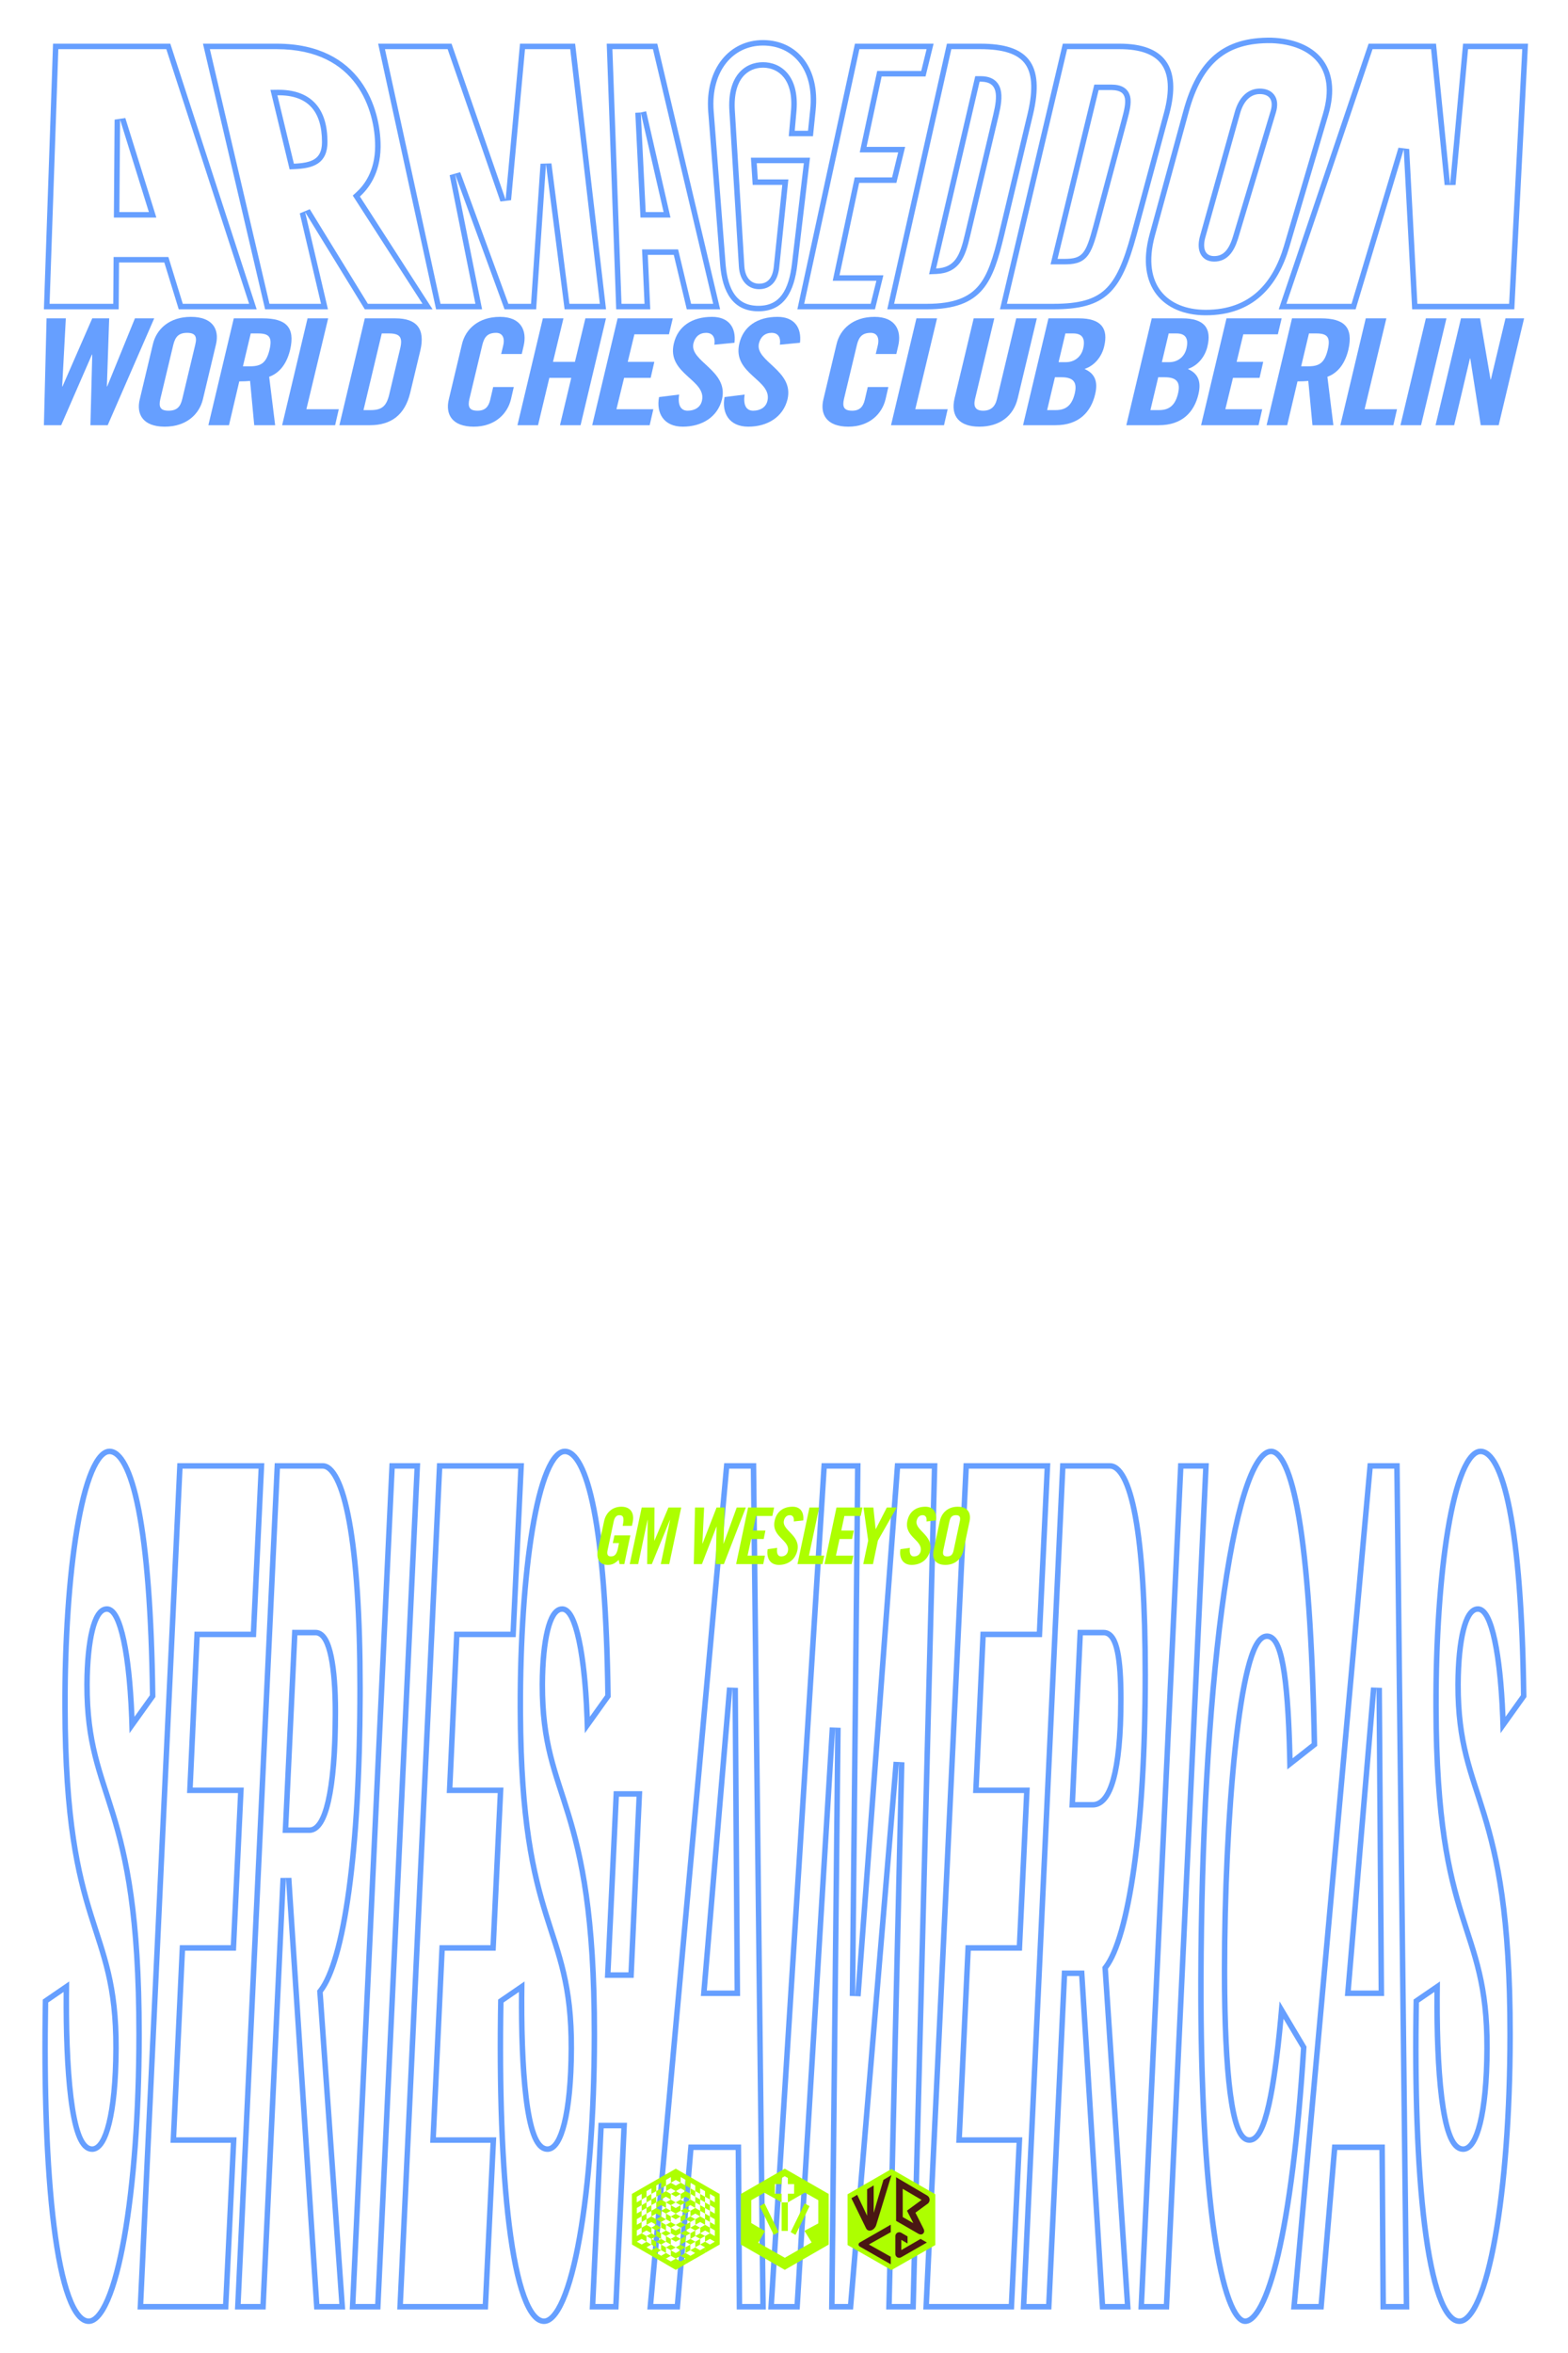 <?xml version="1.0" encoding="UTF-8"?> <svg xmlns="http://www.w3.org/2000/svg" width="2000" height="3000" viewBox="0 0 2000 3000" fill="none"><path d="M1509.23 141.875C1527.14 75.569 1561.17 47.006 1622.08 48.026C1677.16 50.066 1712.99 83.729 1694.18 146.975L1687.47 144.98C1696.43 114.85 1692.02 93.233 1680.41 78.968C1668.64 64.503 1648.2 56.013 1621.89 55.024C1592.61 54.545 1570.71 61.166 1554.01 75.081C1537.18 89.107 1524.74 111.287 1515.98 143.701L1472.99 300.818C1464.2 333.292 1469.13 356.552 1481.02 371.583C1492.98 386.717 1513.16 395 1537.89 395V402L1536.66 401.993C1484.91 401.448 1448.02 366.276 1466.23 298.97L1509.23 141.875ZM1694.11 146.954L1694.18 146.975L1644.47 315.291C1629.69 365.275 1598.35 402 1537.89 402V395C1566.58 395 1587.81 386.339 1603.64 372.174C1619.61 357.888 1630.6 337.522 1637.76 313.307L1687.47 144.993L1687.47 144.98L1694.11 146.954ZM974.162 51.093C1016.18 51.622 1046.12 85.694 1040.34 140.854L1036.96 173.707H1006.06L1008.99 140.345L1015.97 140.958L1013.7 166.707H1030.64L1033.38 140.139L1033.38 140.126C1036.15 113.709 1030.22 93.206 1019.39 79.454C1008.62 65.775 992.463 58.087 973.167 58.087C954.007 58.087 937.555 66.184 926.244 80.378C914.886 94.63 908.38 115.484 910.283 141.331L925.51 336.675L925.639 338.216C927.046 354.04 930.761 366.913 937.184 375.766C943.515 384.492 952.883 389.899 967.345 389.899V396.899C934.723 396.899 921.628 372.188 918.664 338.819L918.531 337.224L918.585 337.219L918.53 337.223L903.305 141.875L903.313 141.874H903.304C899.274 87.299 930.623 51.087 973.167 51.087L974.162 51.093ZM973.167 86.28C954.358 86.28 934.653 100.051 937.34 141.365L949.432 339.264C950.327 354.055 957.94 361.706 968.24 361.706C979.436 361.706 985.705 354.055 987.049 339.264L997.798 235.725H960.032L960.031 235.724L957.793 201.041H1033.18L1017.05 337.224C1013.02 371.397 1000.48 396.899 967.345 396.899V389.899C981.782 389.899 991.059 384.51 997.464 375.746C1004.19 366.544 1008.14 353.053 1010.1 336.404L1010.1 336.401L1025.3 208.041H965.26L966.595 228.725H1005.56L994.013 339.986C993.268 348.065 991.108 355.245 986.717 360.514C982.071 366.087 975.616 368.706 968.24 368.706C961.223 368.706 954.775 366.033 950.049 360.65C945.437 355.397 942.957 348.142 942.444 339.691L930.354 141.818C928.942 120.095 933.334 104.363 941.743 93.936C950.236 83.405 962.028 79.28 973.167 79.28V86.28ZM217.221 55.677L327.389 394.35H227.969L209.607 334.674H151.837L151.389 394.35H56L67.643 55.677H217.221ZM478.475 186.249C478.475 163.766 472.643 132.724 454.187 107.5C435.998 82.642 405.02 62.677 352.915 62.677H267.697L343.688 387.35H409.465L382.375 272.008L395.154 266.744L469.237 387.35H538.915L449.942 249.304L454.364 245.316C464.001 236.627 478.475 218.511 478.475 186.249ZM575.937 55.677L644.903 254.596L663.265 55.677H733.575L772.984 394.35H720.14L696.404 209.202L683.865 394.35H643.56L580.415 221.953L614.898 394.35H556.232L482.339 55.677H575.937ZM838.368 55.677L918.531 394.35H875.986L859.417 324.982L866.226 323.356L881.512 387.35H909.681L832.832 62.677H781.135L792.726 387.35H822.088L818.953 317.982H864.941L866.226 323.356L859.417 324.982H826.276L829.412 394.35H785.972L785.971 394.349L773.88 55.677H838.368ZM1190.81 55.677L1180.51 97.501H1124.54L1117.69 96.033L1118.88 90.501H1175.03L1181.88 62.677H1096.14L1025.74 387.35H1110.55L1117.83 357.995H1062.15L1090.21 226.174H1137.85L1145.63 194.27H1096.62L1117.69 96.033L1124.54 97.501L1105.28 187.27H1154.54L1143.34 233.174H1095.87L1070.79 350.995H1126.77L1116.03 394.35H1017.05L1090.5 55.677H1190.81ZM1250.38 55.677C1310.39 55.677 1333.23 80.159 1317.55 146.466L1280.83 299.99C1266.5 359.156 1253.96 394.35 1182.31 394.35V387.35C1216.96 387.35 1235.68 378.885 1247.75 364.801C1260.36 350.092 1266.79 328.22 1274.03 298.343L1310.74 144.837C1318.47 112.147 1316.01 92.273 1306.83 80.515C1297.68 68.795 1279.91 62.677 1250.38 62.677H1213.43L1140.45 387.35H1182.31V394.35H1131.7L1207.83 55.677H1250.38ZM1428.17 55.677C1484.59 55.677 1507.88 84.75 1491.31 145.955L1484.56 144.126C1492.64 114.263 1490.39 94.322 1481.44 81.97C1472.58 69.73 1455.47 62.677 1428.17 62.677H1361.15L1284.31 387.35H1343.53V394.35H1275.46L1355.62 55.677H1428.17ZM1491.31 145.956L1449.66 299.99C1429.96 372.417 1410.25 394.35 1343.53 394.35V387.35C1376.3 387.35 1395.7 381.92 1409.48 369.188C1423.6 356.136 1433.06 334.351 1442.91 298.152L1484.55 144.129L1491.31 145.956ZM1831.67 55.677L1849.58 235.214L1866.15 55.677H1949L1931.53 394.35H1801.21L1790.47 190.33L1729.11 394.35H1631.04L1745.68 55.677H1831.67ZM1640.8 387.35H1723.91L1783.76 188.314L1797.46 189.962L1807.86 387.35H1924.89L1941.63 62.677H1872.53L1856.55 235.857L1842.62 235.909L1825.33 62.677H1750.7L1640.8 387.35ZM561.869 387.35H606.359L573.551 223.326L586.988 219.545L648.451 387.35H677.323L689.421 208.729L703.348 208.312L726.3 387.35H765.123L727.343 62.677H669.648L651.874 255.239L638.29 256.889L570.955 62.677H491.031L561.869 387.35ZM63.245 387.35H144.44L144.889 327.674H214.777L233.139 387.35H317.75L212.137 62.677H74.407L63.245 387.35ZM1250.83 97.132V104.132H1249.48L1193.95 342.324C1218.13 341.304 1224.4 326.002 1230.67 298.97L1266.95 145.956C1272.68 121.856 1273.2 104.675 1251.86 104.145L1250.83 104.132V97.132C1257.25 97.132 1262.94 98.366 1267.49 101.397C1272.19 104.527 1274.9 109.052 1276.23 114.07C1278.7 123.396 1276.63 135.506 1273.76 147.575L1237.48 300.585C1234.38 313.967 1231 325.904 1224.67 334.54C1217.84 343.869 1208.09 348.734 1194.25 349.318L1185.04 349.706L1243.93 97.132H1250.83ZM1417.42 107.843V114.843H1401.3L1348.9 330.083H1356.96L1358.06 330.079C1380.82 329.9 1384.88 323.899 1394.58 287.749L1401.34 289.563C1398.88 298.754 1396.7 306.278 1394.44 312.314C1392.18 318.324 1389.66 323.365 1386.26 327.278C1378.88 335.773 1369.06 337.083 1356.96 337.083H1339.99L1395.8 107.843H1417.42ZM1606.85 112.943C1613.32 112.943 1620.47 114.777 1625.02 120.609C1629.66 126.552 1630.02 134.583 1627.46 143.331L1627.44 143.378L1579.52 303.022L1579.52 303.028L1578.99 304.756C1576.27 313.291 1572.87 320.284 1568.16 325.266C1562.84 330.897 1556.26 333.513 1548.64 333.513C1544.45 333.513 1540.56 332.571 1537.27 330.423C1533.94 328.254 1531.74 325.183 1530.45 321.805C1527.99 315.358 1528.74 307.624 1530.7 300.647L1575.04 142.535L1575.04 142.526L1575.04 142.518C1579.94 125.212 1590.74 112.944 1606.85 112.943V119.943C1595.21 119.944 1586.25 128.614 1581.78 144.426L1537.44 302.541C1533.91 315.093 1536.03 326.162 1548.05 326.505L1548.64 326.513C1560.28 326.512 1567.44 318.862 1572.82 301.011L1620.74 141.365C1625.14 126.303 1617.84 120.136 1607.36 119.947L1606.85 119.943V112.943ZM1417.42 107.843C1423.52 107.843 1428.97 108.81 1433.31 111.46C1437.95 114.299 1440.51 118.568 1441.56 123.366C1442.54 127.864 1442.19 132.827 1441.39 137.708C1440.58 142.664 1439.18 148.164 1437.61 153.921L1401.34 289.558L1401.34 289.563L1394.58 287.749L1430.85 152.076C1437.03 129.483 1439.29 115.292 1418.43 114.853L1417.42 114.843V107.843ZM199.417 277.407H145.231L146.181 152.533L153.178 152.586H153.181L146.181 152.533L159.863 150.503L199.417 277.407ZM855.216 277.407H816.927L810.329 143.751L817.32 143.405L823.59 270.407H846.43L817.32 143.405L824.144 141.842L855.216 277.407ZM152.284 270.407H189.902L153.181 152.586L152.284 270.407ZM410.686 181.149C410.686 141.366 392.324 120.964 353.811 121.474L374.858 208.691C397.341 207.687 410.277 203.224 410.676 182.164L410.686 181.149ZM1491.31 145.955L1484.55 144.129L1484.56 144.126L1491.31 145.955ZM973.167 79.28C984.277 79.28 996.154 83.382 1004.71 93.747C1013.22 104.061 1017.63 119.588 1015.97 140.888L1015.97 140.958L1008.99 140.345C1012.08 100.681 992.6 86.717 974.05 86.29L973.167 86.28V79.28ZM485.463 187.864C484.986 221.552 469.632 240.976 459.052 250.516L551.754 394.35H465.321L389.189 270.407L418.299 394.35H338.137L338.136 394.349L258.869 55.677H352.915C461.291 55.677 485.474 139.324 485.475 186.249L485.463 187.864ZM417.686 181.149C417.685 193.622 413.87 202.892 405.186 208.609C397.323 213.785 386.586 215.175 375.171 215.685L369.407 215.942L344.948 114.59L353.718 114.474C374.176 114.203 390.596 119.492 401.792 131.408C412.892 143.222 417.686 160.32 417.686 181.149Z" fill="#669FFF"></path><path d="M79.733 492.679L117.664 405.887H139.278L136.311 492.679H136.735L172.123 405.887H196.704L137.371 542.113H115.333L117.664 452.113H117.24L78.038 542.113H56L59.391 405.887H83.971L79.309 492.679H79.733Z" fill="#669FFF"></path><path d="M178.267 509.094L195.007 438.906C199.457 419.66 215.986 404 243.533 404C271.081 404 279.98 419.66 275.53 438.906L258.79 509.094C254.128 528.34 237.6 544 210.052 544C182.505 544 173.605 528.34 178.267 509.094ZM221.071 439.472L204.543 508.528C202.212 518.717 204.331 523.623 214.926 523.623C225.521 523.623 230.183 518.717 232.514 508.528L249.043 439.472C251.585 429.283 249.254 424.377 238.659 424.377C228.064 424.377 223.614 429.283 221.071 439.472Z" fill="#669FFF"></path><path d="M319.818 425.132L309.859 467.019H319.183C333.38 467.019 339.737 462.302 343.763 446.075C347.578 429.849 343.34 425.132 329.142 425.132H319.818ZM305.197 486.264L292.059 542.113H265.783L298.204 405.887H335.075C364.53 405.887 376.82 417.019 370.04 446.075C364.742 467.962 353.087 476.83 343.34 480.415L350.968 542.113H324.268L318.971 485.698C315.58 486.075 309.859 486.264 305.197 486.264Z" fill="#669FFF"></path><path d="M427.465 542.113H359.868L392.289 405.887H418.565L390.806 521.736H432.127L427.465 542.113Z" fill="#669FFF"></path><path d="M486.941 425.132L463.631 522.868H472.743C486.729 522.868 492.662 518.151 496.265 503.811L510.462 444.189C513.852 429.849 510.038 425.132 496.053 425.132H486.941ZM432.905 542.113L465.327 405.887H504.317C531.441 405.887 542.671 419.094 536.102 447.019L523.176 500.981C516.395 528.906 499.019 542.113 471.896 542.113H432.905Z" fill="#669FFF"></path><path d="M665.508 451.358H639.232L641.774 440.792C644.529 429.283 639.655 424.377 632.874 424.377C622.279 424.377 617.829 429.283 615.286 439.472L598.758 508.528C596.427 518.717 598.546 523.623 609.141 523.623C618.677 523.623 623.127 518.717 625.246 509.849L629.06 493.434H655.336L651.734 509.094C647.072 528.34 630.544 544 604.267 544C576.72 544 567.82 528.34 572.482 509.094L589.222 438.906C593.672 419.66 610.201 404 637.748 404C664.024 404 672.712 420.981 667.839 441.358L665.508 451.358Z" fill="#669FFF"></path><path d="M686.274 542.113H659.998L692.419 405.887H718.695L705.345 461.358H733.317L746.667 405.887H772.943L740.521 542.113H714.245L728.655 481.736H700.684L686.274 542.113Z" fill="#669FFF"></path><path d="M828.673 542.113H755.355L787.776 405.887H858.128L853.254 426.264H809.178L800.702 461.358H834.607L829.945 481.736H796.04L786.293 521.736H833.335L828.673 542.113Z" fill="#669FFF"></path><path d="M936.815 437.019L911.175 439.472C912.87 427.774 906.725 424.377 900.792 424.377C892.316 424.377 886.594 429.283 884.475 437.774C878.966 460.981 929.611 472.113 920.923 509.094C915.413 531.547 895.494 544 870.913 544C846.544 544 836.797 526.642 840.611 506.264L866.251 503.057C864.132 516.83 868.582 523.623 877.059 523.623C886.17 523.623 893.375 519.283 895.282 511.17C901.851 484.189 850.147 477.019 859.471 437.962C864.556 416.264 882.356 404 908.208 404C929.611 404 939.146 417.774 936.815 437.019Z" fill="#669FFF"></path><path d="M1020.38 437.019L994.736 439.472C996.432 427.774 990.286 424.377 984.353 424.377C975.877 424.377 970.155 429.283 968.036 437.774C962.527 460.981 1013.17 472.113 1004.48 509.094C998.974 531.547 979.055 544 954.475 544C930.106 544 920.358 526.642 924.172 506.264L949.813 503.057C947.694 516.83 952.144 523.623 960.62 523.623C969.732 523.623 976.936 519.283 978.844 511.17C985.413 484.189 933.708 477.019 943.032 437.962C948.118 416.264 965.917 404 991.77 404C1013.17 404 1022.71 417.774 1020.38 437.019Z" fill="#669FFF"></path><path d="M1143.28 451.358H1117.01L1119.55 440.792C1122.31 429.283 1117.43 424.377 1110.65 424.377C1100.06 424.377 1095.61 429.283 1093.06 439.472L1076.53 508.528C1074.2 518.717 1076.32 523.623 1086.92 523.623C1096.45 523.623 1100.9 518.717 1103.02 509.849L1106.84 493.434H1133.11L1129.51 509.094C1124.85 528.34 1108.32 544 1082.04 544C1054.5 544 1045.6 528.34 1050.26 509.094L1067 438.906C1071.45 419.66 1087.98 404 1115.52 404C1141.8 404 1150.49 420.981 1145.61 441.358L1143.28 451.358Z" fill="#669FFF"></path><path d="M1204.1 542.113H1136.5L1168.92 405.887H1195.2L1167.44 521.736H1208.76L1204.1 542.113Z" fill="#669FFF"></path><path d="M1217.59 507.774L1241.96 405.887H1268.24L1243.66 508.717C1241.33 518.717 1244.5 523.623 1254.04 523.623C1263.58 523.623 1269.3 518.717 1271.63 508.717L1296.21 405.887H1322.49L1298.12 507.774C1292.61 531.17 1274.17 544 1249.17 544C1224.16 544 1212.08 531.17 1217.59 507.774Z" fill="#669FFF"></path><path d="M1345.58 480.981L1335.62 522.868H1346.64C1360.63 522.868 1367.41 515.698 1370.8 501.925C1374.19 487.962 1369.74 480.981 1354.06 480.981H1345.58ZM1358.93 425.132L1350.24 461.736H1359.78C1369.74 461.736 1378.85 455.698 1381.61 444.377C1384.57 431.736 1380.55 425.132 1368.89 425.132H1358.93ZM1304.9 542.113L1337.32 405.887H1376.31C1404.49 405.887 1414.03 418.717 1408.31 441.925C1405.55 453.623 1397.08 465.887 1383.3 470.415C1395.38 475.698 1401.1 485.132 1396.86 502.679C1391.57 525.132 1376.31 542.113 1346.43 542.113H1304.9Z" fill="#669FFF"></path><path d="M1477.32 480.981L1467.36 522.868H1478.38C1492.36 522.868 1499.14 515.698 1502.54 501.925C1505.93 487.962 1501.48 480.981 1485.79 480.981H1477.32ZM1490.67 425.132L1481.98 461.736H1491.52C1501.48 461.736 1510.59 455.698 1513.34 444.377C1516.31 431.736 1512.28 425.132 1500.63 425.132H1490.67ZM1436.63 542.113L1469.05 405.887H1508.04C1536.23 405.887 1545.76 418.717 1540.04 441.925C1537.29 453.623 1528.81 465.887 1515.04 470.415C1527.12 475.698 1532.84 485.132 1528.6 502.679C1523.3 525.132 1508.04 542.113 1478.17 542.113H1436.63Z" fill="#669FFF"></path><path d="M1605.31 542.113H1531.99L1564.41 405.887H1634.76L1629.89 426.264H1585.81L1577.34 461.358H1611.24L1606.58 481.736H1572.68L1562.93 521.736H1609.97L1605.31 542.113Z" fill="#669FFF"></path><path d="M1669.59 425.132L1659.63 467.019H1668.95C1683.15 467.019 1689.51 462.302 1693.53 446.075C1697.35 429.849 1693.11 425.132 1678.91 425.132H1669.59ZM1654.97 486.264L1641.83 542.113H1615.55L1647.97 405.887H1684.84C1714.3 405.887 1726.59 417.019 1719.81 446.075C1714.51 467.962 1702.86 476.83 1693.11 480.415L1700.74 542.113H1674.04L1668.74 485.698C1665.35 486.075 1659.63 486.264 1654.97 486.264Z" fill="#669FFF"></path><path d="M1777.23 542.113H1709.64L1742.06 405.887H1768.33L1740.57 521.736H1781.9L1777.23 542.113Z" fill="#669FFF"></path><path d="M1812.55 542.113H1786.28L1818.7 405.887H1844.97L1812.55 542.113Z" fill="#669FFF"></path><path d="M1854.79 542.113H1831.06L1863.48 405.887H1887.85L1901.2 483.811H1901.62L1920.27 405.887H1944L1911.58 542.113H1888.69L1875.34 457.019H1874.92L1854.79 542.113Z" fill="#669FFF"></path><path d="M173.876 2593.31C173.876 2441.43 157.276 2368.19 140.86 2314.33C124.369 2260.22 107.32 2223.76 107.493 2147.36V2147.33C107.665 2118.16 110.152 2094.45 114.249 2077.83C116.284 2069.57 118.82 2062.62 121.948 2057.58C124.916 2052.79 129.578 2047.95 136.28 2047.95L136.652 2047.96C140.473 2048.08 143.568 2050.02 145.839 2052.24C148.176 2054.53 150.164 2057.59 151.899 2061.07C155.384 2068.04 158.543 2078.09 161.297 2091.04C166.083 2113.55 169.863 2145.93 171.57 2188.82L191.207 2161.34C189.785 2054.07 183.345 1976.18 173.326 1925.18C168.269 1899.43 162.389 1881.02 156.067 1869.22C149.577 1857.11 143.807 1854 139.685 1854C137.473 1854 134.595 1855.11 131.024 1859.06C127.43 1863.05 123.736 1869.3 120.113 1877.94C112.888 1895.17 106.622 1920.25 101.526 1950.97C91.514 2011.31 86.255 2091.89 86.417 2173.5L86.429 2177.38V2177.39C86.768 2321.15 103.1 2388.61 119.135 2440.18C135.317 2492.22 151.796 2529.68 151.45 2611.83C151.279 2654.85 147.772 2686.66 142.522 2707.92C139.91 2718.5 136.769 2726.87 133.123 2732.77C129.683 2738.34 124.581 2743.57 117.557 2743.57C111.924 2743.57 107.539 2740.45 104.386 2736.64C101.271 2732.88 98.771 2727.79 96.682 2722.01C92.481 2710.4 89.289 2694.11 86.907 2674.75C82.508 2638.97 80.719 2591.3 81.127 2539.7L61.513 2553.14C59.612 2661.39 62.963 2762.99 72.29 2837.65C77.014 2875.46 83.223 2905.96 90.879 2926.83C94.717 2937.3 98.757 2944.89 102.816 2949.74C106.836 2954.54 110.27 2956 113.131 2956V2963C67.855 2963 50.493 2768.91 54.578 2549.41L88.28 2526.3C86.578 2639.52 95.089 2736.57 117.557 2736.57C130.493 2736.57 144.109 2697.29 144.449 2611.8C145.13 2450.06 80.109 2466.23 79.429 2177.41C78.748 2011.05 100.536 1847 139.685 1847L140.066 1847C172.545 1847.78 195.525 1947.2 198.237 2163.55L165.216 2209.76C162.833 2103.47 148.535 2054.95 136.28 2054.95C124.365 2054.95 114.834 2089.61 114.493 2147.37C114.153 2297.56 180.876 2288.32 180.876 2593.31L180.871 2597.96C180.444 2794.68 152.987 2963 113.131 2963V2956C115.45 2956 118.536 2954.81 122.394 2950.56C126.257 2946.3 130.264 2939.64 134.233 2930.41C142.152 2912.01 149.252 2885.05 155.174 2851.46C166.997 2784.39 173.876 2692.4 173.876 2593.31ZM754.641 2593.31C754.641 2441.43 738.041 2368.19 721.626 2314.33C705.135 2260.22 688.085 2223.76 688.258 2147.36V2147.33C688.43 2118.16 690.918 2094.45 695.015 2077.83C697.05 2069.57 699.584 2062.62 702.713 2057.58C705.68 2052.79 710.342 2047.95 717.045 2047.95C721.037 2047.95 724.261 2049.95 726.604 2052.24C728.942 2054.53 730.928 2057.59 732.664 2061.07C736.148 2068.04 739.308 2078.09 742.062 2091.04C746.849 2113.55 750.628 2145.93 752.335 2188.83L771.972 2161.34C770.55 2054.07 764.11 1976.18 754.091 1925.18C749.033 1899.43 743.153 1881.02 736.832 1869.22C730.342 1857.11 724.572 1854 720.449 1854C718.24 1854 715.368 1855.11 711.808 1859.06C708.222 1863.04 704.54 1869.29 700.93 1877.93C693.73 1895.17 687.495 1920.25 682.42 1950.96C672.291 2012.26 667.025 2094.45 667.194 2177.39L667.222 2184.08C668.043 2323.25 684.115 2389.42 699.899 2440.18C716.081 2492.22 732.561 2529.68 732.215 2611.83C732.043 2654.85 728.538 2686.66 723.288 2707.92C720.675 2718.5 717.534 2726.87 713.888 2732.77C710.448 2738.34 705.346 2743.57 698.321 2743.57C692.685 2743.57 688.27 2740.49 685.074 2736.66C681.926 2732.9 679.405 2727.8 677.306 2722.02C673.085 2710.4 669.903 2694.11 667.543 2674.74C663.184 2638.97 661.472 2591.29 661.891 2539.7L642.277 2553.14C640.376 2661.39 643.727 2762.99 653.055 2837.65C657.778 2875.46 663.988 2905.96 671.644 2926.83C675.482 2937.3 679.522 2944.89 683.581 2949.74C687.601 2954.54 691.035 2956 693.896 2956V2963L693.366 2962.99C648.484 2961.48 631.274 2768.06 635.343 2549.41L669.045 2526.3C667.343 2639.52 675.513 2736.56 698.321 2736.57C711.257 2736.57 724.873 2697.29 725.214 2611.8C725.895 2450.06 660.875 2466.23 660.194 2177.41C659.854 2011.05 681.3 1847 720.449 1847L720.832 1847C753.311 1847.78 776.289 1947.2 779.002 2163.55L745.981 2209.76C743.598 2103.47 729.3 2054.95 717.045 2054.95C705.13 2054.95 695.598 2089.61 695.258 2147.37C694.917 2297.56 761.641 2288.32 761.641 2593.31L761.636 2597.96C761.209 2794.68 733.753 2963 693.896 2963V2956C696.215 2956 699.301 2954.81 703.158 2950.56C707.022 2946.3 711.029 2939.64 714.998 2930.41C722.916 2912.01 730.017 2885.05 735.938 2851.46C747.761 2784.39 754.641 2692.4 754.641 2593.31ZM1558.38 2512.44C1558.38 2416.36 1563.24 2310.4 1572.04 2228.36C1576.44 2187.39 1581.84 2152.13 1588.18 2127C1591.34 2114.48 1594.83 2104.08 1598.74 2096.65C1600.7 2092.94 1602.94 2089.61 1605.6 2087.13C1608.3 2084.62 1611.83 2082.61 1616.11 2082.61L1616.53 2082.62C1620.86 2082.75 1624.38 2084.89 1627.03 2087.68C1629.66 2090.47 1631.72 2094.19 1633.42 2098.32C1636.83 2106.6 1639.48 2118.33 1641.59 2132.79C1645.44 2159.17 1647.69 2196.2 1648.71 2241.76L1673.04 2222.59C1670.43 2087.09 1663.33 1993.86 1653.21 1934.53C1648.09 1904.55 1642.28 1883.69 1636.13 1870.5C1629.71 1856.7 1624.26 1854 1621.21 1854C1618.16 1854 1613.48 1856.34 1607.58 1865.33C1601.88 1874.02 1596.19 1887.24 1590.68 1904.83C1579.69 1939.93 1569.92 1990.72 1561.77 2052.97C1545.48 2177.36 1535.79 2346.3 1535.28 2524.01C1534.94 2662.48 1541.4 2771.85 1552.14 2846.47C1557.52 2883.85 1563.93 2912.15 1570.93 2930.95C1574.45 2940.39 1577.96 2947 1581.28 2951.13C1584.63 2955.31 1586.97 2956 1588.19 2956V2963L1587.79 2962.99C1553.94 2961.74 1527.6 2800.18 1528.28 2523.99C1529.3 2168.17 1567.09 1847 1621.21 1847L1621.57 1847C1651.69 1847.82 1675.02 1952.05 1680.11 2225.93L1641.98 2255.97C1640.28 2152 1632.79 2089.61 1616.11 2089.61C1584.79 2089.61 1565.38 2320.66 1565.38 2512.44L1565.39 2518.47C1565.68 2644.41 1575.21 2725.01 1593.64 2725.01C1609.3 2725.01 1622.24 2669.56 1632.11 2551.72L1666.49 2609.48C1651.51 2847.47 1619.85 2963 1588.19 2963V2956C1589.86 2956 1592.2 2955.27 1595.28 2952.43C1598.4 2949.55 1601.85 2944.87 1605.48 2937.97C1612.73 2924.2 1619.96 2902.98 1626.78 2873.89C1640.31 2816.16 1651.88 2728.94 1659.37 2611.2L1637.17 2573.92C1632.68 2622.1 1627.58 2658.68 1621.87 2684.09C1618.62 2698.57 1615.08 2709.85 1611.11 2717.67C1609.13 2721.58 1606.86 2725 1604.16 2727.52C1601.39 2730.1 1597.85 2732.01 1593.64 2732.01C1588.4 2732.01 1584.4 2729.03 1581.62 2725.6C1578.85 2722.19 1576.62 2717.6 1574.74 2712.36C1570.95 2701.82 1567.93 2686.77 1565.55 2668.14C1560.77 2630.73 1558.38 2577.24 1558.38 2512.44ZM1922.64 2593.31C1922.64 2441.43 1906.04 2368.19 1889.62 2314.33C1873.13 2260.22 1856.08 2223.76 1856.26 2147.36V2147.33C1856.43 2118.16 1858.91 2094.45 1863.01 2077.83C1865.05 2069.57 1867.58 2062.62 1870.71 2057.58C1873.68 2052.79 1878.34 2047.95 1885.04 2047.95L1885.42 2047.96C1889.24 2048.08 1892.33 2050.02 1894.6 2052.24C1896.94 2054.53 1898.93 2057.59 1900.66 2061.07C1904.15 2068.04 1907.31 2078.09 1910.06 2091.04C1914.85 2113.55 1918.63 2145.93 1920.33 2188.82L1939.97 2161.34C1938.55 2054.07 1932.11 1976.18 1922.09 1925.18C1917.03 1899.43 1911.15 1881.02 1904.83 1869.22C1898.34 1857.11 1892.57 1854 1888.45 1854C1886.24 1854 1883.36 1855.11 1879.79 1859.06C1876.19 1863.05 1872.5 1869.3 1868.88 1877.94C1861.65 1895.17 1855.38 1920.25 1850.29 1950.97C1840.28 2011.31 1835.02 2091.89 1835.18 2173.5L1835.19 2177.38V2177.39C1835.53 2321.15 1851.86 2388.61 1867.9 2440.18C1884.08 2492.22 1900.56 2529.68 1900.21 2611.83C1900.04 2654.85 1896.53 2686.66 1891.29 2707.92C1888.67 2718.5 1885.53 2726.87 1881.89 2732.77C1878.45 2738.34 1873.34 2743.57 1866.32 2743.57C1860.69 2743.57 1856.27 2740.49 1853.07 2736.67C1849.91 2732.91 1847.37 2727.82 1845.26 2722.04C1841 2710.42 1837.78 2694.12 1835.37 2674.75C1830.93 2638.98 1829.14 2591.3 1829.55 2539.7L1809.93 2553.14C1808.03 2661.39 1811.38 2762.99 1820.71 2837.65C1825.44 2875.46 1831.65 2905.96 1839.3 2926.83C1843.14 2937.3 1847.18 2944.89 1851.24 2949.74C1855.26 2954.54 1858.69 2956 1861.55 2956V2963L1861.02 2962.99C1816.14 2961.48 1798.93 2768.06 1803 2549.41L1836.7 2526.3C1835.01 2639.08 1843.44 2735.81 1866.05 2736.56L1866.32 2736.57C1879.26 2736.57 1892.87 2697.29 1893.21 2611.8C1893.89 2450.06 1828.87 2466.23 1828.19 2177.41C1827.51 2011.05 1849.3 1847 1888.45 1847L1888.83 1847C1921.31 1847.78 1944.29 1947.2 1947 2163.55L1913.98 2209.76C1911.6 2103.47 1897.3 2054.95 1885.04 2054.95C1873.13 2054.95 1863.6 2089.61 1863.26 2147.37C1862.92 2297.56 1929.64 2288.32 1929.64 2593.31L1929.63 2597.96C1929.2 2794.68 1901.41 2963 1861.55 2963V2956C1863.87 2956 1866.97 2954.8 1870.83 2950.55C1874.71 2946.3 1878.73 2939.63 1882.71 2930.4C1890.66 2912 1897.8 2885.04 1903.77 2851.45C1915.67 2784.39 1922.64 2692.4 1922.64 2593.31ZM337.131 1865.49L326.577 2087.3H254.748L245.896 2279.08H310.918L301.046 2487.03H236.024L224.791 2725.01H301.727L291.174 2944.52H175.429L226.152 1865.49H337.131ZM455.748 2151.99C455.748 2059.73 450.814 1988.59 442.074 1940.68C437.692 1916.66 432.433 1898.94 426.623 1887.41C420.582 1875.41 415.24 1872.49 411.684 1872.49H357.086L307.021 2937.52H332.154L357.713 2394.27L364.704 2394.6L338.833 2944.52H299.684L350.407 1865.49H411.684C443.003 1865.49 462.748 1967.15 462.748 2151.99L462.732 2161.69C462.107 2364.32 441.843 2501.5 411.684 2540.17L440.279 2944.52H400.79L364.704 2394.6L371.69 2394.14L407.346 2937.52H432.767L404.512 2537.98L406.164 2535.86C412.976 2527.13 419.701 2512.01 425.853 2490.28C431.956 2468.72 437.326 2441.27 441.768 2408.4C450.648 2342.66 455.748 2255.77 455.748 2151.99ZM535.938 1865.49L485.216 2944.52H446.066L496.79 1865.49H535.938ZM668.364 1865.49L657.812 2087.3H585.981L577.13 2279.08H642.151L632.279 2487.03H567.258L556.024 2725.01H632.96L622.407 2944.52H506.662L557.386 1865.49H668.364ZM799.769 2706.53L788.875 2944.52H752.108L763.343 2706.53H799.769ZM964.534 1865.49L976.789 2944.52H939.683L938.321 2741.19H884.534L877.56 2740.59L878.106 2734.19H945.274L946.636 2937.52H969.71L957.612 1872.49H930.076L833.305 2937.52H860.744L877.56 2740.59L884.534 2741.19L867.172 2944.52H825.641L923.683 1865.49H964.534ZM1097.64 1865.49L1090.83 2544.79L1141.55 1865.49H1195.68L1168.11 2944.52H1130.32L1146.66 2246.73L1088.11 2944.52H1057.47L1065.3 2202.83L1020.02 2944.52H979.853L1047.94 1865.49H1097.64ZM1339.68 1865.49L1329.13 2087.3H1257.3L1248.45 2279.08H1313.47L1303.6 2487.03H1238.24L1227 2725.01H1303.94L1293.38 2944.52H1177.64L1229.04 1865.49H1339.68ZM1541.89 1865.49L1491.17 2944.52H1452.02L1502.75 1865.49H1541.89ZM1785.3 1865.49L1797.55 2944.52H1760.79L1759.43 2741.19H1705.64L1698.66 2740.59L1699.21 2734.19H1766.38L1767.74 2937.52H1790.47L1778.38 1872.49H1750.84L1654.41 2937.52H1681.85L1698.66 2740.59L1705.64 2741.19L1688.28 2944.52H1646.75L1744.45 1865.49H1785.3ZM1459.36 2937.52H1484.49L1534.56 1872.49H1509.42L1459.36 2937.52ZM1184.98 2937.52H1286.71L1296.59 2732.01H1219.66L1220.01 2724.68L1231.56 2480.03H1296.92L1306.13 2286.08H1241.12L1241.46 2278.75L1250.62 2080.3H1322.45L1332.34 1872.49H1235.72L1184.98 2937.52ZM987.309 2937.52H1013.44L1058.31 2202.4L1072.3 2202.9L1064.54 2937.52H1081.67L1139.69 2246.14L1153.66 2246.89L1137.49 2937.52H1161.28L1188.5 1872.49H1148.05L1097.81 2545.31L1083.83 2544.72L1090.57 1872.49H1054.51L987.309 2937.52ZM759.446 2937.52H782.188L792.44 2713.53H770.021L759.446 2937.52ZM513.999 2937.52H615.735L625.615 2732.01H548.686L560.581 2480.03H625.604L634.812 2286.08H569.8L579.297 2080.3H651.137L661.023 1872.49H564.064L513.999 2937.52ZM453.403 2937.52H478.537L528.602 1872.49H503.469L453.403 2937.52ZM182.766 2937.52H284.502L294.382 2732.01H217.452L229.348 2480.03H294.37L303.578 2286.08H238.566L248.063 2080.3H319.903L329.79 1872.49H232.831L182.766 2937.52ZM941.236 2151.94L943.959 2537.81L944.009 2544.86H893.938L894.58 2537.27L927.261 2151.4L941.236 2151.94ZM1762.68 2151.94L1765.4 2537.81L1765.45 2544.86H1715.38L1716.03 2537.27L1748.71 2151.4L1762.68 2151.94ZM901.556 2537.86L936.959 2537.86L934.236 2151.99L901.556 2537.86ZM1723 2537.86L1758.4 2537.86L1755.68 2151.99L1723 2537.86ZM819.173 2283.7L808.279 2521.68H771.513L782.747 2283.7H819.173ZM778.851 2514.68H801.592L811.845 2290.7H789.425L778.851 2514.68ZM1457.28 2135.82C1457.28 2045.83 1452.94 1978.75 1444.8 1934.33C1440.72 1912.05 1435.77 1896 1430.25 1885.69C1424.62 1875.18 1419.49 1872.49 1415.6 1872.49H1358.96L1309.23 2937.52H1334.37L1354.45 2512.37H1383.02L1409.58 2937.52H1434.67L1406.23 2510.6L1413.21 2510.13L1442.15 2944.52H1403L1376.45 2519.37H1361.13L1341.04 2944.52H1301.89L1352.28 1865.49H1415.6C1446.92 1865.49 1464.28 1955.6 1464.28 2135.82L1464.27 2140.36C1463.95 2332.1 1442.94 2471.16 1413.21 2510.13L1406.23 2510.6L1406.05 2507.97L1407.65 2505.89C1414.32 2497.13 1420.97 2481.98 1427.1 2460.45C1433.17 2439.09 1438.56 2412.06 1443.05 2380.06C1452.01 2316.06 1457.28 2232.64 1457.28 2135.82ZM364.704 2394.6L357.713 2394.27L371.69 2394.14L364.704 2394.6ZM402.492 2077.99V2084.99H379.344L367.769 2329.91H394.662C410.412 2329.91 423.853 2287.37 424.27 2186.86L424.279 2182.03C424.279 2127.01 417.242 2085.64 402.834 2085L402.492 2084.99V2077.99C409.962 2077.99 414.991 2083.36 418.146 2088.88C421.412 2094.58 423.861 2102.34 425.728 2111.28C429.487 2129.29 431.279 2154.1 431.279 2182.03C431.279 2234.22 427.871 2271.79 422.3 2296.5C419.526 2308.8 416.115 2318.4 412.005 2325.09C407.983 2331.63 402.282 2336.91 394.662 2336.91H360.431L372.666 2077.99H402.492ZM1407.77 2077.99V2084.99H1381.21L1371.34 2297.56H1393.81L1394.24 2297.55C1412.12 2296.99 1425.72 2261.01 1426.14 2170.26L1426.15 2165.86C1426.15 2115.42 1421.12 2085.46 1408.08 2084.99L1407.77 2084.99V2077.99C1414.25 2077.99 1418.98 2081.84 1422.11 2086.66C1425.15 2091.33 1427.25 2097.66 1428.79 2104.91C1431.88 2119.52 1433.15 2140.34 1433.15 2165.86C1433.15 2213.43 1429.66 2247.09 1423.62 2269.09C1420.61 2280.05 1416.83 2288.65 1412.12 2294.63C1407.29 2300.77 1401.11 2304.56 1393.81 2304.56H1364.01L1364.35 2297.23L1374.53 2077.99H1407.77Z" fill="#669FFF"></path><path d="M781.615 1967.4L783.715 1957.6H804.015L796.315 1994.2H790.315L789.115 1988.8C784.515 1993.2 781.015 1995.2 775.215 1995.2C765.415 1995.2 760.115 1988.2 762.615 1976.7L770.515 1939.5C772.615 1929.3 780.415 1921 792.615 1921C805.015 1921 809.315 1930 807.015 1940.8L806.015 1945.4H794.215C796.515 1934.6 794.915 1931.8 790.015 1931.8C787.015 1931.8 784.115 1933.6 782.815 1939.7L774.915 1976.8C774.015 1981.4 774.815 1984.4 779.115 1984.4C784.115 1984.4 786.515 1981.6 788.115 1974.4L789.515 1967.4H781.615Z" fill="#ADFF00"></path><path d="M852.615 1922H868.915L853.615 1994.2H842.815L854.715 1937.8H854.515L831.415 1994.2H825.415L826.115 1937.8H825.915L814.015 1994.2H803.215L818.515 1922H834.815L834.615 1964.2H834.815L852.615 1922Z" fill="#ADFF00"></path><path d="M896.116 1968L914.016 1922H924.216L922.816 1968H923.016L939.716 1922H951.316L923.316 1994.2H912.916L914.016 1946.5H913.816L895.316 1994.2H884.916L886.516 1922H898.116L895.916 1968H896.116Z" fill="#ADFF00"></path><path d="M973.515 1994.2H938.915L954.215 1922H987.415L985.115 1932.8H964.315L960.315 1951.4H976.315L974.115 1962.2H958.115L953.515 1983.4H975.715L973.515 1994.2Z" fill="#ADFF00"></path><path d="M1024.55 1938.5L1012.45 1939.8C1013.25 1933.6 1010.35 1931.8 1007.55 1931.8C1003.55 1931.8 1000.85 1934.4 999.849 1938.9C997.249 1951.2 1021.15 1957.1 1017.05 1976.7C1014.45 1988.6 1005.05 1995.2 993.449 1995.2C981.949 1995.2 977.349 1986 979.149 1975.2L991.249 1973.5C990.249 1980.8 992.349 1984.4 996.349 1984.4C1000.65 1984.4 1004.05 1982.1 1004.95 1977.8C1008.05 1963.5 983.649 1959.7 988.049 1939C990.449 1927.5 998.849 1921 1011.05 1921C1021.15 1921 1025.65 1928.3 1024.55 1938.5Z" fill="#ADFF00"></path><path d="M1049.08 1994.2H1017.18L1032.48 1922H1044.88L1031.78 1983.4H1051.28L1049.08 1994.2Z" fill="#ADFF00"></path><path d="M1086.25 1994.2H1051.65L1066.95 1922H1100.15L1097.85 1932.8H1077.05L1073.05 1951.4H1089.05L1086.85 1962.2H1070.85L1066.25 1983.4H1088.45L1086.25 1994.2Z" fill="#ADFF00"></path><path d="M1119.78 1964.2L1113.48 1994.2H1101.08L1107.38 1964.2L1101.38 1922H1113.98L1116.88 1949.5H1117.08L1131.18 1922H1143.78L1119.78 1964.2Z" fill="#ADFF00"></path><path d="M1193.88 1938.5L1181.78 1939.8C1182.58 1933.6 1179.68 1931.8 1176.88 1931.8C1172.88 1931.8 1170.18 1934.4 1169.18 1938.9C1166.58 1951.2 1190.48 1957.1 1186.38 1976.7C1183.78 1988.6 1174.38 1995.2 1162.78 1995.2C1151.28 1995.2 1146.68 1986 1148.48 1975.2L1160.58 1973.5C1159.58 1980.8 1161.68 1984.4 1165.68 1984.4C1169.98 1984.4 1173.38 1982.1 1174.28 1977.8C1177.38 1963.5 1152.98 1959.7 1157.38 1939C1159.78 1927.5 1168.18 1921 1180.38 1921C1190.48 1921 1194.98 1928.3 1193.88 1938.5Z" fill="#ADFF00"></path><path d="M1190.82 1976.7L1198.72 1939.5C1200.82 1929.3 1208.62 1921 1221.62 1921C1234.62 1921 1238.82 1929.3 1236.72 1939.5L1228.82 1976.7C1226.62 1986.9 1218.82 1995.2 1205.82 1995.2C1192.82 1995.2 1188.62 1986.9 1190.82 1976.7ZM1211.02 1939.8L1203.22 1976.4C1202.12 1981.8 1203.12 1984.4 1208.12 1984.4C1213.12 1984.4 1215.32 1981.8 1216.42 1976.4L1224.22 1939.8C1225.42 1934.4 1224.32 1931.8 1219.32 1931.8C1214.32 1931.8 1212.22 1934.4 1211.02 1939.8Z" fill="#ADFF00"></path><path d="M855.701 2883.24L861.914 2879.68L868.155 2883.24L874.368 2879.65V2886.82L868.155 2890.41L861.914 2894L855.701 2890.41L849.488 2886.82V2879.68L843.218 2876.06L849.431 2872.47L855.644 2876.06L849.431 2879.65L855.644 2883.21L861.856 2886.8L863.467 2885.88L861.856 2886.8L855.701 2883.24ZM818.31 2861.74L824.523 2865.32L830.735 2861.74L824.523 2858.18L818.31 2861.74ZM836.977 2851L830.822 2847.35L824.609 2850.94L830.822 2854.53L836.977 2851ZM836.977 2843.82V2851L843.189 2854.59V2847.35L836.977 2843.77L843.189 2840.18L836.977 2836.62L830.735 2840.18L836.977 2843.82ZM880.494 2840.24L886.707 2843.82L892.919 2840.24L886.707 2836.68L880.494 2840.24ZM861.827 2836.68L868.069 2840.24L874.281 2836.68L868.069 2833.09L861.827 2836.68ZM849.402 2836.68L855.615 2840.24L861.827 2836.68L855.615 2833.09L849.402 2836.68ZM849.402 2829.5L843.189 2825.91L836.977 2829.5L843.218 2833L849.402 2829.5ZM868.069 2854.59V2861.71L874.281 2858.15V2850.97L868.069 2854.56L861.856 2850.97L868.069 2847.38V2840.21L861.827 2843.8L855.615 2840.21V2847.35L861.827 2850.94L855.615 2854.53L861.827 2858.12L868.069 2854.59ZM849.402 2815.18L843.218 2818.65L849.431 2822.21L855.644 2818.65L849.402 2815.18ZM861.827 2808L855.615 2804.41L849.402 2808L855.615 2811.59L861.827 2808L868.069 2811.59L874.281 2808L868.069 2804.41L861.827 2808ZM836.977 2865.41L830.735 2869L836.977 2872.59L843.189 2869L836.977 2865.41ZM855.615 2861.82L849.402 2865.41L855.615 2869L861.827 2865.41L855.615 2861.82ZM868.069 2861.82L861.827 2865.41L868.069 2869L874.281 2865.41L868.069 2861.82ZM868.069 2869L861.827 2872.59L855.615 2869V2876.06L861.827 2879.65L868.069 2876.06L874.281 2879.65V2886.8L880.494 2883.21L886.707 2879.65V2872.47L880.609 2876.06L877.503 2877.84L880.609 2876.06L874.397 2872.47L868.184 2876.06L868.069 2869ZM874.281 2872.59L880.494 2869L886.707 2872.59V2879.76L892.919 2876.17L899.161 2872.59V2865.41L892.919 2869L886.707 2865.41L880.494 2869V2861.71L874.281 2865.3V2872.59ZM880.494 2840.32V2833L874.281 2836.59V2843.74L868.069 2847.33L874.281 2850.91L880.609 2847.35L874.397 2843.77L880.494 2840.32ZM874.281 2822.41L868.069 2826L861.827 2822.41L855.615 2826L861.827 2829.59L868.069 2826V2833L874.281 2829.41V2822.41ZM818.396 2847.35L812.184 2850.94V2858.12L818.396 2854.53L824.609 2858.12V2850.94L818.396 2847.35ZM837.063 2793.62V2800.8L843.276 2797.21V2790.03L837.063 2793.62ZM824.609 2822.32L830.822 2818.76V2825.91L824.609 2829.5V2836.68L818.396 2840.24V2847.35L824.609 2843.77L830.822 2847.35V2840.18L824.609 2836.62L830.822 2833.03L837.063 2836.62V2829.44L830.822 2825.85L837.063 2822.27V2815.12L830.822 2818.65V2811.47L824.609 2815.06V2822.32ZM824.609 2800.82V2808L830.822 2804.41V2797.26L824.609 2800.82ZM843.218 2804.3L837.006 2807.89V2800.71L830.822 2804.3V2811.47L837.063 2807.89V2815.06V2822.21L843.276 2825.8V2818.65L837.063 2815.06L843.276 2811.47V2804.3V2811.47L849.488 2815.06V2807.89L843.218 2804.3L849.431 2800.71V2793.68L843.218 2797.26V2804.3ZM812.126 2843.71L818.339 2840.12V2833L812.126 2836.59V2843.71ZM818.339 2818.65L812.126 2822.21V2829.39L818.339 2825.8V2818.65ZM830.764 2854.47V2861.71L837.006 2865.3V2858.15L843.218 2861.71L849.431 2858.15L843.218 2854.56L837.006 2858.15L830.764 2854.47ZM843.218 2840.12L849.431 2843.71L843.218 2847.35L849.431 2850.94L855.644 2847.35L849.431 2843.77V2836.62L843.218 2833V2840.12ZM849.431 2829.39L855.644 2832.97V2825.8L849.431 2822.21V2829.39ZM843.218 2861.71V2868.88L849.431 2872.47V2865.3L843.218 2861.71ZM849.431 2850.97V2858.15L855.644 2861.71V2854.56L849.431 2850.97ZM868.098 2811.56L861.856 2815.15L855.644 2811.56V2818.65L861.856 2822.21L868.098 2818.65V2811.56ZM849.431 2800.8L855.644 2804.38V2797.24L849.431 2793.65V2800.8ZM880.609 2804.3V2797.15L874.397 2793.56L868.184 2797.15L861.943 2793.56L855.73 2797.15L861.943 2800.74L868.184 2797.15V2804.3L874.397 2800.74L880.609 2804.3L874.397 2807.89V2815.06L880.609 2811.47L886.822 2815.06V2807.89L880.609 2804.3ZM886.822 2800.71V2807.89L893.034 2811.47V2804.3L886.822 2800.71ZM874.397 2793.56V2786.39L868.184 2782.8V2775.65L874.397 2779.24V2786.39L880.609 2789.97V2797.15L886.822 2800.74V2793.56L893.034 2797.15V2804.3L899.276 2807.89V2800.85L893.034 2797.26V2790.09L886.822 2786.5V2793.68L880.609 2790.09V2782.91L886.822 2786.5L893.034 2782.91L886.822 2779.35L885.412 2780.16L886.822 2779.35L880.609 2775.76L874.397 2772.18L868.184 2775.76L874.397 2772.18L868.155 2768.59L861.943 2772.18L868.155 2768.59L861.943 2765L855.73 2768.59L849.517 2772.18L855.73 2775.76L859.785 2773.41L855.73 2775.76V2782.91L849.517 2786.5V2793.68L855.73 2790.09L861.943 2793.68V2786.5L855.73 2782.91L861.943 2779.35L868.184 2782.91L861.943 2786.5V2793.68L868.184 2790.09L874.397 2793.56ZM899.276 2807.91V2815.09L905.489 2818.68V2811.5L899.276 2807.91ZM812.213 2815.09L818.425 2811.5V2804.3L812.213 2807.89V2815.09ZM818.425 2833L824.638 2829.41V2822.24L818.425 2825.83V2833ZM824.638 2807.91L818.425 2811.5V2818.65L824.638 2815.06V2807.91ZM843.305 2790L849.517 2786.41V2779.27L843.305 2782.83V2790ZM830.851 2797.18L837.092 2793.59V2786.41L830.851 2790V2797.18ZM824.638 2793.59L818.425 2797.18V2804.3L824.638 2800.74V2793.59ZM812.213 2800.74L818.425 2797.18L812.213 2793.59L806 2797.18V2811.53L812.213 2815.12V2807.94V2800.77L811.177 2800.19L812.213 2800.74ZM824.638 2793.59L818.425 2790L812.213 2793.59L818.425 2797.18L824.638 2793.59ZM830.851 2790L837.063 2786.41L830.851 2782.83L824.638 2786.41L818.425 2790L824.638 2793.59L830.851 2790ZM843.305 2782.83L849.517 2779.27L855.73 2775.68L849.517 2772.09L843.305 2775.68L837.092 2779.27L839.709 2780.79L837.092 2779.27L830.851 2782.83L837.092 2786.41L843.305 2782.83ZM843.305 2876L837.092 2872.41L830.851 2868.83L824.638 2865.24V2872.41L830.851 2876L837.092 2879.59L843.305 2883.15L849.517 2886.74V2879.59L843.305 2876ZM818.425 2861.65L812.213 2858.09V2865.24L818.425 2868.83L824.638 2872.41V2865.24L818.425 2861.65ZM911.701 2850.91L905.489 2847.33L899.276 2850.91V2858.09L905.489 2854.5L911.701 2858.09L905.489 2861.65L899.276 2858.09L893.063 2861.65V2854.5L886.822 2858.09L880.609 2854.5L886.822 2850.91L893.034 2854.5L899.276 2850.91L893.034 2847.33L886.822 2850.91V2843.74L880.609 2847.35V2854.53L874.397 2858.12L880.609 2861.71L886.822 2858.15V2865.3L893.034 2861.71L899.276 2865.3L902.152 2863.63L899.276 2865.3V2872.47L905.489 2868.88V2861.71V2868.88L911.701 2865.3L918 2861.71V2854.56L911.787 2858.15L918 2854.56V2847.35L911.787 2850.94L918 2847.35V2840.18L911.787 2843.77L911.701 2850.91ZM911.701 2829.41L905.489 2825.83V2833L911.701 2836.59V2829.41ZM918 2804.3L911.787 2807.89L918 2804.3V2811.47L911.787 2815.06L918 2811.47V2818.65L911.787 2822.24L918 2818.65V2833V2840.15L911.787 2843.74L905.575 2840.15V2847.35L899.362 2843.77L893.121 2847.35V2840.18L899.362 2836.62L905.575 2840.18V2833L899.362 2829.41V2836.59L893.121 2833L886.908 2836.59V2829.41L880.609 2833L874.397 2829.41L880.609 2825.83L886.822 2829.41L893.034 2825.83L886.822 2822.24L880.609 2825.83V2818.65L874.397 2822.24L868.184 2818.65L874.397 2815.09L880.609 2818.65L886.822 2815.09L893.034 2818.65V2811.5L899.276 2815.09V2822.24L893.034 2818.68V2825.83L899.276 2829.41V2822.24L905.489 2825.83V2818.65L911.701 2822.24V2815.09L905.489 2811.5V2804.3L899.276 2800.71V2793.68L893.034 2790.09L886.822 2786.5L893.034 2782.91L899.276 2786.5L905.489 2790.09L911.701 2793.68L905.489 2797.26L911.701 2793.68L917.914 2797.26L911.701 2800.82L905.489 2797.26V2804.3L911.701 2807.89V2800.71L917.914 2797.15L918 2804.3ZM806.086 2854.47V2861.71L812.299 2865.3V2843.8L806.086 2840.21V2854.56V2854.47ZM806.086 2818.65V2840.12L812.299 2843.71V2822.24L810.113 2820.97L812.299 2822.21V2815.06L806.086 2811.47V2818.65Z" fill="#ADFF00"></path><path d="M1193 2797.62L1137.04 2765.41L1081.09 2797.62V2862.36L1137.04 2894.28L1193 2862.36L1193 2797.62Z" fill="#ADFF00"></path><path d="M1149.61 2869.04V2855.79L1157.58 2860.39V2851.36L1149.51 2846.67C1148.75 2846.23 1147.89 2846 1147.01 2846C1146.14 2846 1145.28 2846.23 1144.52 2846.67C1143.76 2847.1 1143.13 2847.73 1142.69 2848.49C1142.25 2849.25 1142.02 2850.1 1142.02 2850.98V2873.77C1142.02 2874.62 1142.25 2875.47 1142.68 2876.21C1143.11 2876.96 1143.73 2877.57 1144.48 2878C1145.22 2878.43 1146.07 2878.66 1146.93 2878.66C1147.79 2878.66 1148.63 2878.43 1149.38 2878L1182.27 2859.13L1174.23 2854.53L1149.26 2868.98L1149.61 2869.04Z" fill="#4A1713"></path><path d="M1174.54 2848.88C1173.56 2848.85 1172.59 2848.6 1171.72 2848.13L1171.5 2848.01L1142.97 2831.55V2775.9L1182.57 2799.21C1183.26 2799.61 1183.87 2800.14 1184.37 2800.76C1184.96 2801.51 1185.38 2802.37 1185.58 2803.3C1185.79 2804.22 1185.78 2805.18 1185.56 2806.1C1185.36 2806.97 1184.98 2807.78 1184.45 2808.49C1183.92 2809.2 1183.24 2809.79 1182.47 2810.23L1167.65 2821.09L1178.11 2841.78C1179.52 2844.78 1178.57 2846.62 1177.52 2847.65C1177.13 2848.04 1176.67 2848.35 1176.15 2848.56C1175.64 2848.78 1175.1 2848.88 1174.54 2848.88ZM1151.44 2826.68L1164.93 2834.45L1156.86 2818.51L1175.49 2804.84L1151.43 2790.68L1151.44 2826.68Z" fill="#4A1713"></path><path d="M1108.26 2861.63L1136.19 2845.96V2836.41L1096.84 2858.98C1094.49 2860.33 1094.49 2863.04 1096.84 2864.39L1136.19 2886.91V2877.31L1108.26 2861.63Z" fill="#4A1713"></path><path d="M1126.85 2779.23L1114.39 2821.32V2786.35L1105.99 2791.27V2824.93L1093.35 2798.35L1085.96 2802.69L1104.65 2840.98C1107.45 2846.68 1115.31 2843.66 1117.55 2837.07L1137.08 2773.2L1126.85 2779.23Z" fill="#4A1713"></path><g clip-path="url(#clip0_169_16024)"><path d="M969.009 2812.81L986.92 2849.42L993.1 2845.86L975.185 2809.24L969.009 2812.81ZM1008.49 2845.86L1014.67 2849.42L1032.58 2812.81L1026.4 2809.24L1008.49 2845.86ZM988.305 2784.63H996.984V2776.88L1000.95 2774.6L1004.91 2776.88V2784.63H1012.96L1012.87 2796.96H1004.91V2807.96H996.984V2844.34H1004.91V2807.99L1026.61 2795.49L1043.72 2805.17V2834.77L1026.12 2844.24L1035.23 2859L1001.04 2878.57L967.126 2859.42L975.676 2844.59L958.266 2834.32V2805.17L974.871 2795.61L996.984 2807.82V2796.96H988.22L988.308 2784.63H988.305ZM945 2797.25V2861.75L1001 2894L1057 2861.75V2797.25L1001 2765L945 2797.25Z" fill="#ADFF00"></path></g><defs><clipPath id="clip0_169_16024"><rect width="112" height="129" fill="white" transform="translate(945 2765)"></rect></clipPath></defs></svg> 